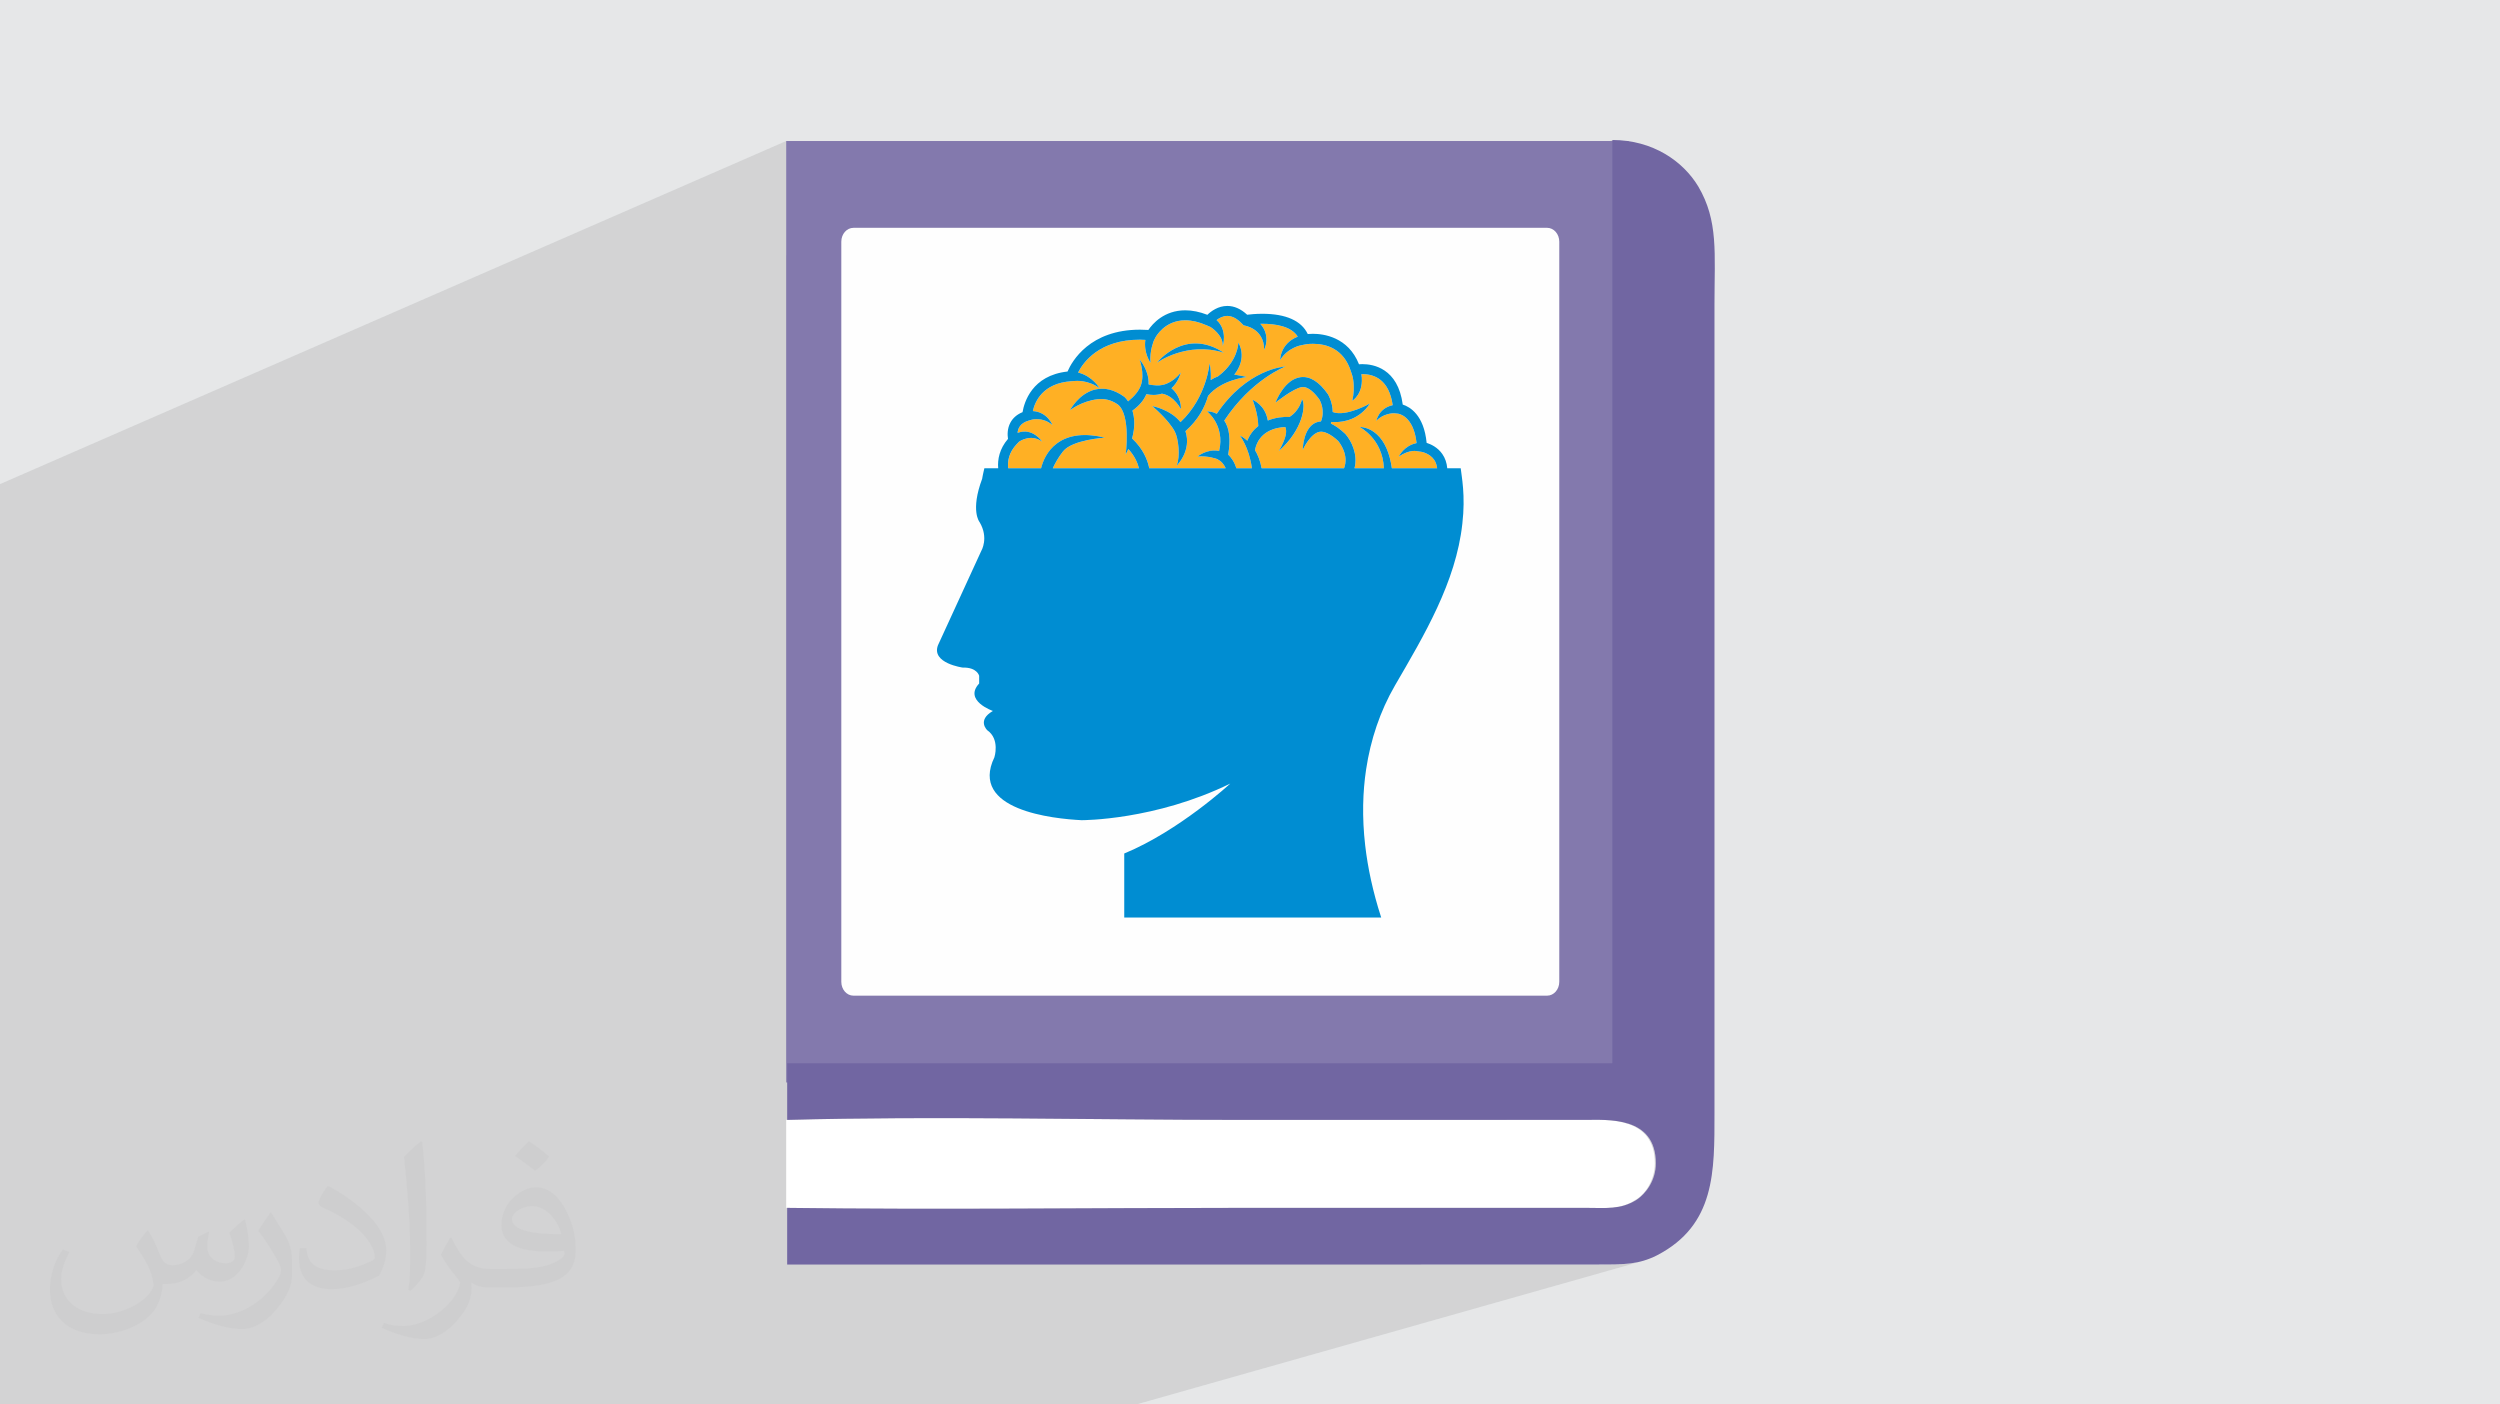 <?xml version="1.0" encoding="UTF-8"?>
<!DOCTYPE svg PUBLIC "-//W3C//DTD SVG 1.1//EN" "http://www.w3.org/Graphics/SVG/1.1/DTD/svg11.dtd">
<!-- Creator: CorelDRAW 2020 (64-Bit) -->
<svg xmlns="http://www.w3.org/2000/svg" xml:space="preserve" width="94.192mm" height="52.917mm" version="1.1" style="shape-rendering:geometricPrecision; text-rendering:geometricPrecision; image-rendering:optimizeQuality; fill-rule:evenodd; clip-rule:evenodd"
viewBox="0 0 9404.92 5283.66"
 xmlns:xlink="http://www.w3.org/1999/xlink"
 xmlns:xodm="http://www.corel.com/coreldraw/odm/2003">
 <defs>
  <style type="text/css">
   <![CDATA[
    .fil3 {fill:#8379AD}
    .fil5 {fill:#7166A2}
    .fil0 {fill:#E6E7E8}
    .fil6 {fill:#FEFEFE}
    .fil4 {fill:white}
    .fil8 {fill:#008DD2;fill-rule:nonzero}
    .fil7 {fill:#FFB024;fill-rule:nonzero}
    .fil2 {fill:#373435;fill-opacity:0.031}
    .fil1 {fill:#2B2A29;fill-opacity:0.102}
   ]]>
  </style>
 </defs>
 <g id="Layer_x0020_1">
  <polygon class="fil0" points="-0,0 9404.92,0 9404.92,5283.66 -0,5283.66 "/>
  <polygon class="fil1" points="1850.21,5283.66 1263.3,5283.66 1225.32,5283.66 920.66,5283.66 812.01,5283.66 624.44,5283.66 620.9,5283.66 620.74,5283.66 620.71,5283.66 620.67,5283.66 617.18,5283.66 -0,5283.66 -0,5179.57 -0,5178.43 -0,5152.37 -0,5050.1 -0,4985.35 -0,4874.48 -0,4662.87 -0,4561.9 -0,4553.32 -0,4503.65 -0,4191.03 -0,4091.88 -0,4033.9 -0,3924.91 -0,3898.97 -0,3851.33 -0,3775.07 -0,3745.01 -0,3743.98 -0,3720.92 -0,3711.35 -0,3703.31 -0,3696.62 -0,3691.81 -0,3687.88 -0,3675.87 -0,3669.86 -0,3668.75 -0,3663.17 -0,3594.31 -0,3567.61 -0,3562.24 -0,3554.89 -0,3553.41 -0,3553.23 -0,3552.61 -0,3550.24 -0,3549.83 -0,3549.12 -0,3546.3 -0,3541.64 -0,3530.95 -0,3527.8 -0,3519.23 -0,3518.44 -0,3517.7 -0,3515.57 -0,3515.17 -0,3513.17 -0,3503.03 -0,3502.61 -0,3498.04 -0,3494.9 -0,3489.25 -0,3486.7 -0,3486.14 -0,3483.44 -0,3482.43 -0,3480.93 -0,3480.9 -0,3477.04 -0,3476.16 -0,3467.66 -0,3457.34 -0,3455.45 -0,3454.72 -0,3452.97 -0,3449.59 -0,3448.07 -0,3444.25 -0,3439.76 -0,3429.98 -0,3428.31 -0,3421.79 -0,3420.53 -0,3414.63 -0,3411.34 -0,3408.81 -0,3404.6 -0,3403.54 -0,3388.13 -0,3383.68 -0,3382.17 -0,3381.03 -0,3374.29 -0,3365.94 -0,3360.1 -0,3358.61 -0,3348.65 -0,3347.34 -0,3347.13 -0,3345.46 -0,3333.38 -0,3331.56 -0,3328.37 -0,3327.72 -0,3314.9 -0,3312.95 -0,3309.53 -0,3308.31 -0,3301.61 -0,3298.47 -0,3283.29 -0,3267.57 -0,3264.17 -0,3261.18 -0,3258.85 -0,3255.33 -0,3252.96 -0,3246.14 -0,3245.44 -0,3241.6 -0,3241 -0,3240.58 -0,3240.1 -0,3239.22 -0,3238.54 -0,3237.37 -0,3236.25 -0,3233.62 -0,3233.51 -0,3232.23 -0,3228.85 -0,3227.47 -0,3227.17 -0,3222.94 -0,3222.51 -0,3222.15 -0,3222.01 -0,3220.91 -0,3220.43 -0,3216.11 -0,3214.67 -0,3211.91 -0,3210.55 -0,3210.44 -0,3210.2 -0,3210.12 -0,3209.36 -0,3207.46 -0,3207.44 -0,3203.47 -0,3196.08 -0,3192.22 -0,3186.68 -0,3185.65 -0,3179.84 -0,3179.71 -0,3173.97 -0,3173.91 -0,3171.58 -0,3170.27 -0,3165.8 -0,3165.51 -0,3164.48 -0,3164 -0,3155.08 -0,3154.11 -0,3153.36 -0,3153.32 -0,3147.18 -0,3144.7 -0,3144.61 -0,3141.88 -0,3138.04 -0,3137.97 -0,3134.42 -0,3127.91 -0,3127.23 -0,3123.29 -0,3120.87 -0,3115.12 -0,3109.1 -0,3107.98 -0,3107.76 -0,3093.3 -0,3092.62 -0,3091.96 -0,3090.97 -0,3090.74 -0,3090.18 -0,3083.92 -0,3081.65 -0,3077.9 -0,3075.63 -0,3073.96 -0,3071.71 -0,3065.38 -0,3059.89 -0,3050.38 -0,3036.91 -0,3035.64 -0,3035.52 -0,3033.11 -0,3025.81 -0,3023.4 -0,3021.85 -0,3021.46 -0,3018.3 -0,3013.03 -0,3006.54 -0,2998.83 -0,2995.75 -0,2993.63 -0,2992.23 -0,2987.46 -0,2985.86 -0,2983.06 -0,2981.46 -0,2972.53 -0,2964.75 -0,2962.87 -0,2949.53 -0,2937.03 -0,2927.52 -0,2216.61 -0,2216.56 -0,2213.51 -0,1821.18 2957.59,530.48 2957.59,960.82 3192.86,861.17 3201.42,858.13 3210.45,857.09 3210.59,857.03 5238.56,857.03 6065.64,526.66 6065.64,3999.93 5828.29,4072.21 6126.51,4072.21 5660.45,4212.99 5962.93,4212.99 5979.72,4212.86 5998.41,4212.68 6018.59,4212.76 6039.85,4213.41 6061.78,4214.92 6083.97,4217.6 6106.01,4221.77 6127.46,4227.73 6147.95,4235.78 6167.04,4246.23 6184.33,4259.4 6199.39,4275.58 6211.83,4295.08 6221.22,4318.2 6227.16,4345.26 6229.23,4376.56 6228.79,4388.51 6227.53,4400.08 6225.5,4411.26 6222.76,4422.04 6219.36,4432.38 6215.4,4442.29 6210.9,4451.75 6205.94,4460.73 6200.58,4469.21 6194.88,4477.2 6188.9,4484.66 6182.71,4491.58 6176.36,4497.94 6169.91,4503.73 6163.43,4508.93 6156.97,4513.53 6145.64,4520.14 6134.44,4525.75 6123.34,4530.45 6112.28,4534.32 5343.2,4757.01 6012.36,4757.01 6016.15,4757.01 6033.51,4757 6049.97,4756.94 6065.62,4756.78 6080.53,4756.47 6094.8,4755.96 6108.51,4755.2 6121.74,4754.14 6134.57,4752.73 6147.09,4750.92 6159.39,4748.66 6171.53,4745.9 6183.61,4742.58 4273.84,5283.66 4163.22,5283.66 4159.61,5283.66 3524.38,5283.66 3522.29,5283.66 3499.24,5283.66 3416.34,5283.66 3132.59,5283.66 2388.65,5283.66 2216.7,5283.66 2115.81,5283.66 "/>
  <path class="fil2" d="M557.14 4629.28c17.95,27.21 29.6,53.36 40.96,82.43 8.45,16.91 12.93,48.09 52.57,48.09 11.61,0 28.28,-3.42 43.06,-11.61 16.63,-8.73 29.32,-21.94 35.94,-42l15.85 -53.36 38.57 -19.02 2.64 2.64c-5.27,20.09 -6.59,39.36 -6.59,54.43 0,44.63 38.57,61.56 69.22,61.56 17.95,0 34.09,-8.73 34.09,-25.11 0,-21.13 -8.98,-57.06 -20.62,-89.29 17.95,-17.95 35.94,-35.94 56.53,-50.47l3.17 1.6c8.98,38.04 14,75.56 14,100.66 0,24.57 -10.83,51.79 -19.81,69.49 -18.49,34.87 -51.25,62.62 -90.87,62.62 -30.1,0 -63.65,-15.07 -86.66,-43.06l-1.32 0c-21.66,26.96 -55.22,51.25 -108.86,51.25l-16.63 0c-2.64,35.41 -10.29,60.49 -21.94,82.95 -31.95,62.34 -126.81,106.47 -216.1,106.47 -124.17,0 -186.51,-71.59 -186.51,-166.96 0,-58.91 19.27,-113.6 48.88,-152.42l24.29 10.04c-18.49,35.41 -30.91,68.68 -30.91,101.45 0,89.29 72.66,131.83 156.4,131.83 77.68,0 173.83,-49.41 191.28,-106.72 -6.59,-62.62 -30.1,-91.93 -66.04,-148.99 10.83,-19.02 24.83,-38.04 42.28,-58.38l3.17 0 0 0 0 0 -0.02 -0.09zm1432.14 -336.04c26.15,16.39 51.79,35.66 76.87,57.85 -14,19.81 -31.45,37.79 -53.11,53.64 -25.11,-20.34 -50.19,-37.79 -75.84,-56.27 17.42,-19.55 34.62,-38.29 52.04,-55.22l0 0 0 0 0 0 0 0 0 0 0.03 0zm13.47 244.11c-42.28,0 -76.87,27.75 -76.87,48.34 0,44.13 84.53,57.85 185.72,57.31 -12.68,-51.79 -57.06,-105.68 -108.86,-105.68l0.01 0.03zm-94.86 236.19c54.96,0 103.04,-1.6 139.74,-10.83 40.96,-10.29 75.56,-30.91 75.56,-45.17 0,-3.7 0,-8.19 -1.32,-11.89 -22.98,2.11 -49.41,2.11 -72.38,2.11 -74.49,0 -131.55,-16.91 -154.02,-58.66 -5.55,-11.61 -9.51,-24.57 -9.51,-39.36 0,-40.43 17.42,-79.79 48.09,-107 25.61,-22.45 53.89,-36.44 82.67,-36.44 52.04,0 93.51,41.75 122.57,107.54 15.85,35.94 26.68,77.4 26.68,129.72 0,34.87 -9.51,64.19 -31.17,85.85 -40.43,39.11 -114.92,53.89 -229.04,53.89l-51.79 0 0 0 -13.47 0c-28.28,0 -48.62,-5.02 -64.72,-17.42l-2.64 0c0.79,6.59 1.32,12.93 1.32,19.02 0,25.61 -8.45,58.38 -25.61,84.53 -50.72,75.3 -105.68,108.04 -153.24,108.04 -48.09,0 -107,-18.49 -160.11,-42.54l9.51 -18.49c17.17,7.13 40.96,11.89 73.7,11.89 85.85,0 198.66,-82.43 212.66,-163 -3.17,-6.59 -8.98,-15.32 -17.17,-24.57 -25.11,-29.85 -40.96,-54.68 -55.75,-80.83 12.68,-25.11 24.29,-45.17 35.13,-63.4l4.49 -0.53c36.72,74.77 69.99,117.55 144.23,117.55l11.61 0 0 0 53.89 0 0 0 0 0 0 0 0 0 0 0 0.09 0.01zm-371.98 79c6.34,-34.34 6.87,-72.91 6.87,-108.86l0 -53.36c0,-99.6 -12.68,-244.36 -22.98,-338.68 17.95,-19.27 43.06,-42 62.87,-57.31l5.81 1.6c13.47,118.62 16.63,256 16.63,383.06 0,33.3 -1.32,65.79 -4.49,89.55 -1.85,30.1 -19.27,52.83 -56.53,87.7l-8.19 -3.7zm-382.8 -157.19c1.85,46.77 24.83,83.49 105.15,83.49 49.93,0 92.19,-12.93 138.96,-35.13 8.45,-3.7 12.93,-8.73 12.93,-12.93 0,-29.32 -22.45,-68.15 -60.23,-103.55 -36.72,-33.3 -85.34,-62.62 -130.76,-82.18 -15.6,-6.59 -20.62,-13.47 -20.62,-20.09 0,-13.47 17.95,-41.75 32.77,-62.09l5.02 -0.53c52.04,27.21 110.17,67.64 153.24,112.53 39.11,41.47 63.4,83.49 63.4,129.19 0,33.81 -10.29,65.51 -26.96,95.11 -57.06,28.79 -117.83,50.72 -178.06,50.72 -73.17,0 -123.1,-34.34 -123.1,-114.92 0,-8.73 0,-22.19 3.17,-39.64l25.11 0 0 0 0 0 0 0 0 0 0 0 -0.02 0zm-132.37 -132.9l45.45 73.45c16.63,27.21 32.23,56.81 32.23,103.55l0 59.7c0,48.34 -30.91,100.13 -80.83,151.38 -39.11,34.62 -73.7,49.41 -105.68,49.41 -47.55,0 -101.98,-14.79 -164.85,-41.75l7.13 -18.49c19.81,5.27 42.79,9.77 71.06,9.77 90.36,-0.53 182.8,-66.57 225.08,-147.15 5.02,-9.26 6.87,-17.95 6.87,-24.04 0,-9.26 -5.02,-19.55 -8.98,-28.79 -22.98,-43.31 -48.62,-82.95 -76.87,-119.68 14.79,-23.25 29.6,-45.7 45.7,-67.9l3.7 0.53 0 0 0 0 0 0 0 0 0 0 -0.02 0.01z"/>
  <polygon class="fil3" points="2957.59,4072.21 6126.51,4072.21 6126.51,530.48 2957.59,530.48 "/>
  <path class="fil4" d="M2957.59 4543.93l0 -330.96c563.03,-15.25 1145.09,0 1711.92,0l1289.64 0c83.66,0 266.3,-15.25 266.3,163.57 0,64.66 -38.04,117.93 -72.26,136.95 -57.05,38.04 -114.14,30.41 -190.2,30.41l-1289.64 0c-570.64,0 -1148.89,7.61 -1719.53,0l3.8 0 -0.04 0 0.01 0.02z"/>
  <path class="fil5" d="M2957.59 4543.93c570.62,7.61 1148.89,0 1719.53,0l1289.65 0c76.06,0 129.34,7.61 190.2,-30.4 34.25,-22.85 72.26,-72.3 72.26,-136.96 0,-178.8 -182.6,-163.57 -266.3,-163.57l-1289.65 0c-566.82,0 -1148.89,-15.23 -1711.92,0l0 -213.06 3104.27 0 0 -3473.27c152.16,0 266.3,79.86 323.36,175.01 76.06,129.35 60.86,251.06 60.86,441.3l0 3043.41c0,220.63 3.79,422.28 -216.86,536.42 -68.45,34.21 -121.74,34.21 -216.84,34.21l-3.79 0 -3051.01 0 0 -213.01 -3.8 0 0 0 0.05 -0.07z"/>
  <path class="fil6" d="M3210.59 857.03l2609.71 0c25.22,0.04 45.65,23.36 45.65,52.12l0 2784.44c0,28.76 -20.45,52.05 -45.65,52.05l-2609.71 0c-25.2,0 -45.62,-23.31 -45.62,-52.07l0 -2784.45c0,-28.76 20.46,-52.05 45.65,-52.05l-0.03 -0.04z"/>
  <path class="fil7" d="M3976.82 1667.76c43.96,-32.33 104.55,-39.46 180.06,-21.18 0,0 -122.38,7.32 -157.45,51.27 -18.06,22.64 -30.72,46.23 -38.78,63.83l324.3 0c-5.33,-20.8 -16.58,-46.66 -40.07,-72.6 -3.03,7.04 -6.32,14.22 -10.09,21.65 0,0 20.29,-148.35 -28.87,-188.58 -27.08,-19.03 -52.46,-23.02 -76.99,-20.16 -61.24,7.15 -103.88,41.67 -103.88,41.67 1.37,-2.61 34.4,-63.93 95.24,-78.29 35.42,-8.36 71.96,0.73 108.68,27l1.66 1.32c0.85,0.76 6.62,6.18 13.32,16.3 22.69,-17.9 40.65,-39.45 47.9,-59.85 15.77,-44.32 -4.87,-97.98 -4.87,-97.98 1.58,1.78 36.66,41.98 34.06,94.08 20.02,3.75 37.43,5.33 52.97,1.9 41.33,-9.13 68.1,-46.55 68.1,-46.55 -0.36,1.65 -8.11,34.71 -35,58.97 38.82,33.12 35.57,76.63 35.38,78.81 0,0 -24.64,-50.3 -71.29,-58.41 -9.94,3.12 -20.45,4.87 -31.63,4.87 -8.59,0 -17.56,-1.04 -26.84,-2.88 -9.54,22.9 -27.16,43.6 -52.49,61.94 7.76,25.24 10.93,59.97 -1.29,104.66 41.86,39.36 58.34,80.94 64.58,112.15l287.53 0c-8.51,-19.36 -20.09,-27.2 -20.89,-27.71l-11.03 -6.91c0,0 -35.17,-13.55 -73.73,-9.46 0,0 34.34,-30.22 80.95,-20.98 22.93,-96.45 -45.26,-148.85 -45.26,-148.85 8.28,-0.48 22.25,1.49 36.38,8.97 113.48,-168.3 252.9,-177.73 258.96,-178.06 0,0 -127.72,47.48 -230.71,203.64 19.53,28.38 24.58,71.2 14.73,127.95 9.52,8.93 22.85,25.27 30.69,51.41l58.5 0c-10.44,-79.09 -45.37,-123.32 -45.37,-123.32 1.33,0.6 13.41,6.25 28.12,19.68 9.54,-23.94 24.18,-41.95 41.28,-55.3 -0.99,-49.67 -21.65,-98.82 -21.65,-98.82 2.26,0.88 47.85,19.54 57.5,78.23 28.51,-11.61 58.54,-14.69 81.35,-13.47 39.1,-24.15 47.38,-66.75 47.38,-66.75 14.28,19.52 6.43,112.14 -88.05,195.58 0,0 39.71,-61.57 24.92,-91.1 -33.24,1.55 -99.55,14.02 -113.92,86.98 10.6,17.48 19.91,39.91 24.96,68.29l310.12 0c19.48,-50.16 -16.8,-96.45 -22.23,-102.96 -29.89,-27.7 -53.97,-36.7 -68.98,-34.36 -36.22,5.64 -64.19,68.38 -64.19,68.38 0.18,-8.49 3.18,-83.49 49.54,-103.05 6.11,-2.57 12.48,-3.98 19.1,-4.37 16.35,-40.99 -2.81,-77.03 -5.49,-81.73 -16.63,-23.43 -41.49,-50.38 -66.24,-47.29 -31.66,3.97 -99.51,58.46 -99.51,58.46 3.44,-9.03 35.34,-88.34 94.81,-95.8 34.92,-4.37 69.29,16.99 102.14,63.56l0.65 0.98c1.05,1.73 17.33,29.06 17.81,66.58 49.89,19.31 140.07,-31.98 140.07,-31.98 -39.56,59.38 -96.29,69.85 -131.41,69.85 -5.1,0 -9.69,-0.24 -13.77,-0.55 -0.58,2 -1.15,3.99 -1.86,6.02 16.48,7.58 34.35,20.38 53.78,38.51l1.36 1.41c21.56,24.78 47.33,75.43 33.82,128.35l110.54 0c-4.93,-113.11 -91.49,-155.15 -91.49,-155.15 3.45,-0.2 34.49,-0.7 65.56,27.96 29.09,26.83 47.7,69.64 55.87,127.19l170.37 0c-1.55,-12.35 -5.19,-23.28 -11.5,-32.3 -17.39,-24.83 -48.01,-29.72 -48.32,-29.75l-15.29 -2.13c0,0 -27.88,-8.25 -69.35,20.36 0,0 18.74,-41.19 67.05,-50.93 -11.23,-103.51 -68.26,-110.59 -70.79,-110.84l-15.5 -1.51c0,0 -39.41,0.27 -65.15,28.87 0,0 8.13,-47.45 61.59,-59.23 -13.69,-95.85 -68.77,-116.73 -113.81,-116.73 -1.39,0 -2.5,0.09 -3.77,0.12 10.83,74.08 -34.36,100.06 -34.36,100.06 12.6,-55.77 0,-94.68 0,-94.68l-5.3 -16.26c-27.4,-85.41 -92.87,-103.33 -142.97,-103.33 -16.56,0 -27.74,2.18 -27.85,2.2l-16.64 3.3c0,0 -50.09,8.57 -78.68,55.76 0,0 -0.68,-61.59 66.18,-88.23 -24.33,-39.43 -84.35,-48.36 -133.39,-48.36 -2.55,0 -4.97,0.07 -7.43,0.12 41.38,45.68 14.57,97.86 14.57,97.86 0,-82.93 -77.18,-91.86 -77.18,-91.86l-6.91 -7.15c-18.27,-18.9 -36.65,-28.5 -54.65,-28.5 -16.44,0 -30.53,7.93 -40.4,15.59 42.88,38.34 23.23,98.56 23.23,98.56 2.8,-42.45 -45.28,-72.11 -46.79,-73.04l-0.14 0.19 -13.52 -5.92c-28.61,-12.55 -55.67,-18.91 -80.44,-18.91 -77.5,0 -110.74,61.89 -112.12,64.51l-5.8 11.12c0,0 -17.15,39.68 -12.86,84 0,0 -26.41,-36.02 -19.43,-85.9 -6.69,-0.3 -13.57,-0.9 -20.02,-0.9 -153.05,0 -213.44,84.77 -233.13,123.62 55.08,13.75 80.97,58.98 80.97,58.98 -44.34,-32.89 -92.92,-27.18 -92.92,-27.18l-13.1 0.89c-108.73,7.37 -137.43,77.76 -145.03,112.25 55.51,3.64 73.73,52.74 73.73,52.74 -35.75,-31.45 -77.03,-20.49 -77.03,-20.49l-12.93 3.83c-31.57,9.36 -39.98,29.63 -41.19,46 56.86,-21.63 92.55,33.17 92.55,33.17 -42.9,-31.86 -87.11,0 -87.11,0l-7.54 7.99c-31.88,33.1 -36.19,67.17 -33.11,92.04l123.57 0c6.45,-25.79 22.16,-65.85 60.31,-93.93zm681.86 -378.83l0 0c0.44,0.66 35.93,56.12 -15.25,120.32 8.07,1.28 40.87,6.79 46.36,9.16 0,0 -95.56,9.89 -145.09,71.14 -12,42.38 -36.69,89.79 -85.04,132.37 24.45,74.96 -33.59,130.47 -33.59,130.47 15.62,-35.87 6.45,-104.48 -6.44,-128.82 -24.24,-45.78 -85.19,-96.03 -85.19,-96.03 3.12,0.57 69.11,13.37 106.5,60.47 99.64,-93.66 109.6,-221.98 109.6,-221.98 0.59,2.5 6.16,27.53 4.13,63.65 9.21,-6 18.39,-10.43 27.4,-13.77 76.41,-57.16 76.6,-126.97 76.6,-126.97zm-54.19 38.31l0 0c-139.42,-44.7 -252.3,37.39 -252.3,37.39 1.05,-1.34 105.86,-134.1 252.3,-37.39z"/>
  <path class="fil8" d="M4554.67 1429.67c2.03,-36.13 -3.54,-61.16 -4.13,-63.65 0,0 -9.96,128.33 -109.6,221.98 -37.39,-47.1 -103.38,-59.9 -106.5,-60.47 0,0 60.95,50.25 85.19,96.03 12.89,24.34 22.06,92.96 6.44,128.82 0,0 58.04,-55.52 33.59,-130.47 48.35,-42.58 73.04,-89.99 85.04,-132.37 49.54,-61.26 145.09,-71.14 145.09,-71.14 -5.49,-2.37 -38.29,-7.88 -46.36,-9.16 51.17,-64.2 15.69,-119.66 15.25,-120.32 0,0 -0.19,69.8 -76.6,126.97 -9.01,3.33 -18.19,7.77 -27.4,13.77z"/>
  <path class="fil8" d="M4604.49 1327.24c-146.44,-96.7 -251.25,36.06 -252.3,37.39 0,0 112.88,-82.1 252.3,-37.39z"/>
  <path class="fil8" d="M5495.15 1761.68c-3.86,0 -53.01,0 -50.61,0 -1.78,-20.4 -7.91,-38.47 -18.7,-53.89 -17.58,-25.1 -42.85,-36.67 -58.84,-41.77 -10.29,-105.13 -62.88,-135.41 -89.92,-144.05 -18.17,-136.96 -111.42,-152.13 -151.62,-152.13 -4.78,0 -9.13,0.2 -12.93,0.49 -40.89,-103.05 -134.02,-114.58 -173.48,-114.58 -7.4,0 -13.96,0.36 -19.36,0.84 -23.53,-49.91 -82.23,-76.17 -171.02,-76.17 -24.59,0 -45.35,2.11 -56.88,3.58 -23.6,-21.99 -48.7,-33.11 -74.72,-33.11 -34.64,0 -61.12,20.05 -74.97,33.38 -28.94,-11.23 -56.83,-16.91 -83.08,-16.91 -79.76,0 -123.22,50.79 -138.86,73.89 -10.65,-0.69 -21.17,-1.04 -31.37,-1.04 -188.92,0 -255.79,118.26 -272.76,157.45 -133.95,14.7 -163.06,116.2 -169.22,152.87 -20.91,8.51 -36.28,21.76 -45.79,39.5 -12.25,22.86 -11.06,47.25 -8.91,61.01 -32.28,37.45 -39.75,77.61 -36.91,110.64 0,0 -52.02,0 -52.03,0 -0.11,0.47 -0.2,0.87 -0.31,1.33 -1.27,5.24 -2.37,10.01 -3.3,14.27 -0.08,0.36 -0.17,0.78 -0.25,1.14 -0.41,1.86 -0.77,3.53 -1.11,5.18 -0.15,0.7 -0.29,1.4 -0.43,2.05 -0.3,1.48 -0.57,2.83 -0.83,4.1 -0.11,0.59 -0.22,1.16 -0.33,1.7 -0.22,1.16 -0.43,2.23 -0.61,3.18 -0.09,0.5 -0.17,0.92 -0.25,1.36 -0.15,0.81 -0.29,1.61 -0.4,2.23 -0.08,0.45 -0.12,0.72 -0.18,1.07 -0.07,0.37 -0.15,0.84 -0.19,1.08 -0.08,0.46 -0.11,0.71 -0.11,0.71 -45.21,121.09 -9.7,163.01 -9.7,163.01 35.53,59.74 6.46,108.2 6.46,108.2l-163.08 355.23c-25.83,67.81 93.65,83.96 93.65,83.96 53.29,-1.61 61.38,30.68 61.38,30.68l0 29.07c-59.75,64.57 51.66,103.35 51.66,103.35 -61.35,35.52 -20.99,72.66 -20.99,72.66 48.44,33.9 26.66,101.65 26.66,101.65 -95.93,199.23 222.52,231.42 327.99,236.62 3.43,0.01 276.25,0.67 559.33,-137.75 0,0 -191.06,177.16 -398.86,263.09l0 240.94 966.69 0c-31.54,-97.41 -50.61,-187.8 -60.23,-271.12 -12.39,-107.38 -9.08,-203 3.54,-286.78 16.63,-110.36 52.28,-218.45 108.44,-315.11 109.19,-187.95 229.54,-388.38 253.47,-608.59 12.41,-106.33 -2.94,-178.61 -6.12,-208.49zm-1669.1 -92.04l0 0 7.54 -7.99c0,0 44.21,-31.86 87.11,0 0,0 -35.69,-54.8 -92.55,-33.17 1.21,-16.38 9.62,-36.64 41.19,-46l12.93 -3.83c0,0 41.29,-10.96 77.03,20.49 0,0 -18.22,-49.1 -73.73,-52.74 7.6,-34.49 36.31,-104.88 145.03,-112.25l13.1 -0.89c0,0 48.58,-5.71 92.92,27.18 0,0 -25.89,-45.23 -80.97,-58.98 19.69,-38.85 80.08,-123.62 233.13,-123.62 6.45,0 13.33,0.6 20.02,0.9 -6.98,49.88 19.43,85.9 19.43,85.9 -4.29,-44.32 12.86,-84 12.86,-84l5.8 -11.12c1.38,-2.63 34.62,-64.51 112.12,-64.51 24.77,0 51.83,6.36 80.44,18.91l13.52 5.92 0.14 -0.19c1.51,0.93 49.58,30.59 46.79,73.04 0,0 19.64,-60.22 -23.23,-98.56 9.87,-7.66 23.96,-15.59 40.4,-15.59 17.99,0 36.37,9.6 54.65,28.5l6.91 7.15c0,0 77.18,8.93 77.18,91.86 0,0 26.81,-52.18 -14.57,-97.86 2.46,-0.05 4.88,-0.12 7.43,-0.12 49.04,0 109.05,8.93 133.39,48.36 -66.86,26.64 -66.18,88.23 -66.18,88.23 28.59,-47.19 78.68,-55.76 78.68,-55.76l16.64 -3.3c0.11,-0.02 11.28,-2.2 27.85,-2.2 50.1,0 115.58,17.92 142.97,103.33l5.3 16.26c0,0 12.6,38.91 0,94.68 0,0 45.19,-25.98 34.36,-100.06 1.28,-0.03 2.39,-0.12 3.77,-0.12 45.04,0 100.12,20.88 113.81,116.73 -53.46,11.78 -61.59,59.23 -61.59,59.23 25.74,-28.6 65.15,-28.87 65.15,-28.87l15.5 1.51c2.54,0.25 59.56,7.33 70.79,110.84 -48.31,9.75 -67.05,50.93 -67.05,50.93 41.47,-28.61 69.35,-20.36 69.35,-20.36l15.29 2.13c0.31,0.04 30.92,4.92 48.32,29.75 6.31,9.02 9.95,19.95 11.5,32.3l-170.37 0c-8.17,-57.54 -26.78,-100.36 -55.87,-127.19 -31.07,-28.66 -62.11,-28.16 -65.56,-27.96 0,0 86.56,42.04 91.49,155.15l-110.54 0c13.51,-52.92 -12.26,-103.56 -33.82,-128.35l-1.36 -1.41c-19.43,-18.13 -37.3,-30.93 -53.78,-38.51 0.71,-2.03 1.28,-4.02 1.86,-6.02 4.08,0.31 8.67,0.55 13.77,0.55 35.12,0 91.85,-10.47 131.41,-69.85 0,0 -90.17,51.29 -140.07,31.98 -0.48,-37.52 -16.76,-64.85 -17.81,-66.58l-0.65 -0.98c-32.85,-46.57 -67.22,-67.94 -102.14,-63.56 -59.47,7.47 -91.36,86.78 -94.81,95.8 0,0 67.85,-54.49 99.51,-58.46 24.75,-3.1 49.6,23.85 66.24,47.29 2.69,4.69 21.84,40.74 5.49,81.73 -6.62,0.39 -12.99,1.81 -19.1,4.37 -46.37,19.56 -49.37,94.57 -49.54,103.05 0,0 27.98,-62.74 64.19,-68.38 15.01,-2.35 39.08,6.66 68.98,34.36 5.42,6.51 41.71,52.8 22.23,102.96l-310.12 0c-5.05,-28.38 -14.36,-50.8 -24.96,-68.29 14.37,-72.96 80.68,-85.43 113.92,-86.98 14.79,29.54 -24.92,91.1 -24.92,91.1 94.48,-83.44 102.33,-176.06 88.05,-195.58 0,0 -8.28,42.6 -47.38,66.75 -22.81,-1.22 -52.84,1.86 -81.35,13.47 -9.66,-58.69 -55.25,-77.35 -57.5,-78.23 0,0 20.66,49.15 21.65,98.82 -17.09,13.35 -31.74,31.35 -41.28,55.3 -14.71,-13.43 -26.79,-19.08 -28.12,-19.68 0,0 34.93,44.23 45.37,123.32l-58.5 0c-7.85,-26.14 -21.18,-42.49 -30.69,-51.41 9.86,-56.74 4.8,-99.57 -14.73,-127.95 102.99,-156.16 230.71,-203.64 230.71,-203.64 -6.06,0.33 -145.48,9.77 -258.96,178.06 -14.14,-7.48 -28.11,-9.45 -36.38,-8.97 0,0 68.19,52.4 45.26,148.85 -46.61,-9.25 -80.95,20.98 -80.95,20.98 38.56,-4.09 73.73,9.46 73.73,9.46l11.03 6.91c0.8,0.51 12.38,8.35 20.89,27.71l-287.53 0c-6.24,-31.21 -22.73,-72.79 -64.58,-112.15 12.22,-44.69 9.05,-79.42 1.29,-104.66 25.33,-18.33 42.95,-39.04 52.49,-61.94 9.28,1.84 18.25,2.88 26.84,2.88 11.18,0 21.69,-1.76 31.63,-4.87 46.65,8.11 71.29,58.41 71.29,58.41 0.19,-2.18 3.44,-45.69 -35.38,-78.81 26.89,-24.26 34.64,-57.32 35,-58.97 0,0 -26.77,37.42 -68.1,46.55 -15.54,3.43 -32.95,1.86 -52.97,-1.9 2.61,-52.1 -32.48,-92.3 -34.06,-94.08 0,0 20.64,53.66 4.87,97.98 -7.25,20.4 -25.21,41.95 -47.9,59.85 -6.7,-10.11 -12.47,-15.54 -13.32,-16.3l-1.66 -1.32c-36.71,-26.27 -73.26,-35.36 -108.68,-27 -60.84,14.36 -93.87,75.69 -95.24,78.29 0,0 42.65,-34.52 103.88,-41.67 24.53,-2.86 49.91,1.13 76.99,20.16 49.16,40.24 28.87,188.58 28.87,188.58 3.77,-7.43 7.07,-14.61 10.09,-21.65 23.48,25.94 34.74,51.8 40.07,72.6l-324.3 0c8.06,-17.6 20.72,-41.2 38.78,-63.83 35.07,-43.95 157.45,-51.27 157.45,-51.27 -75.51,-18.28 -136.09,-11.15 -180.06,21.18 -38.15,28.08 -53.86,68.14 -60.31,93.93l-123.57 0c-3.08,-24.87 1.23,-58.94 33.11,-92.04z"/>
 </g>
</svg>
